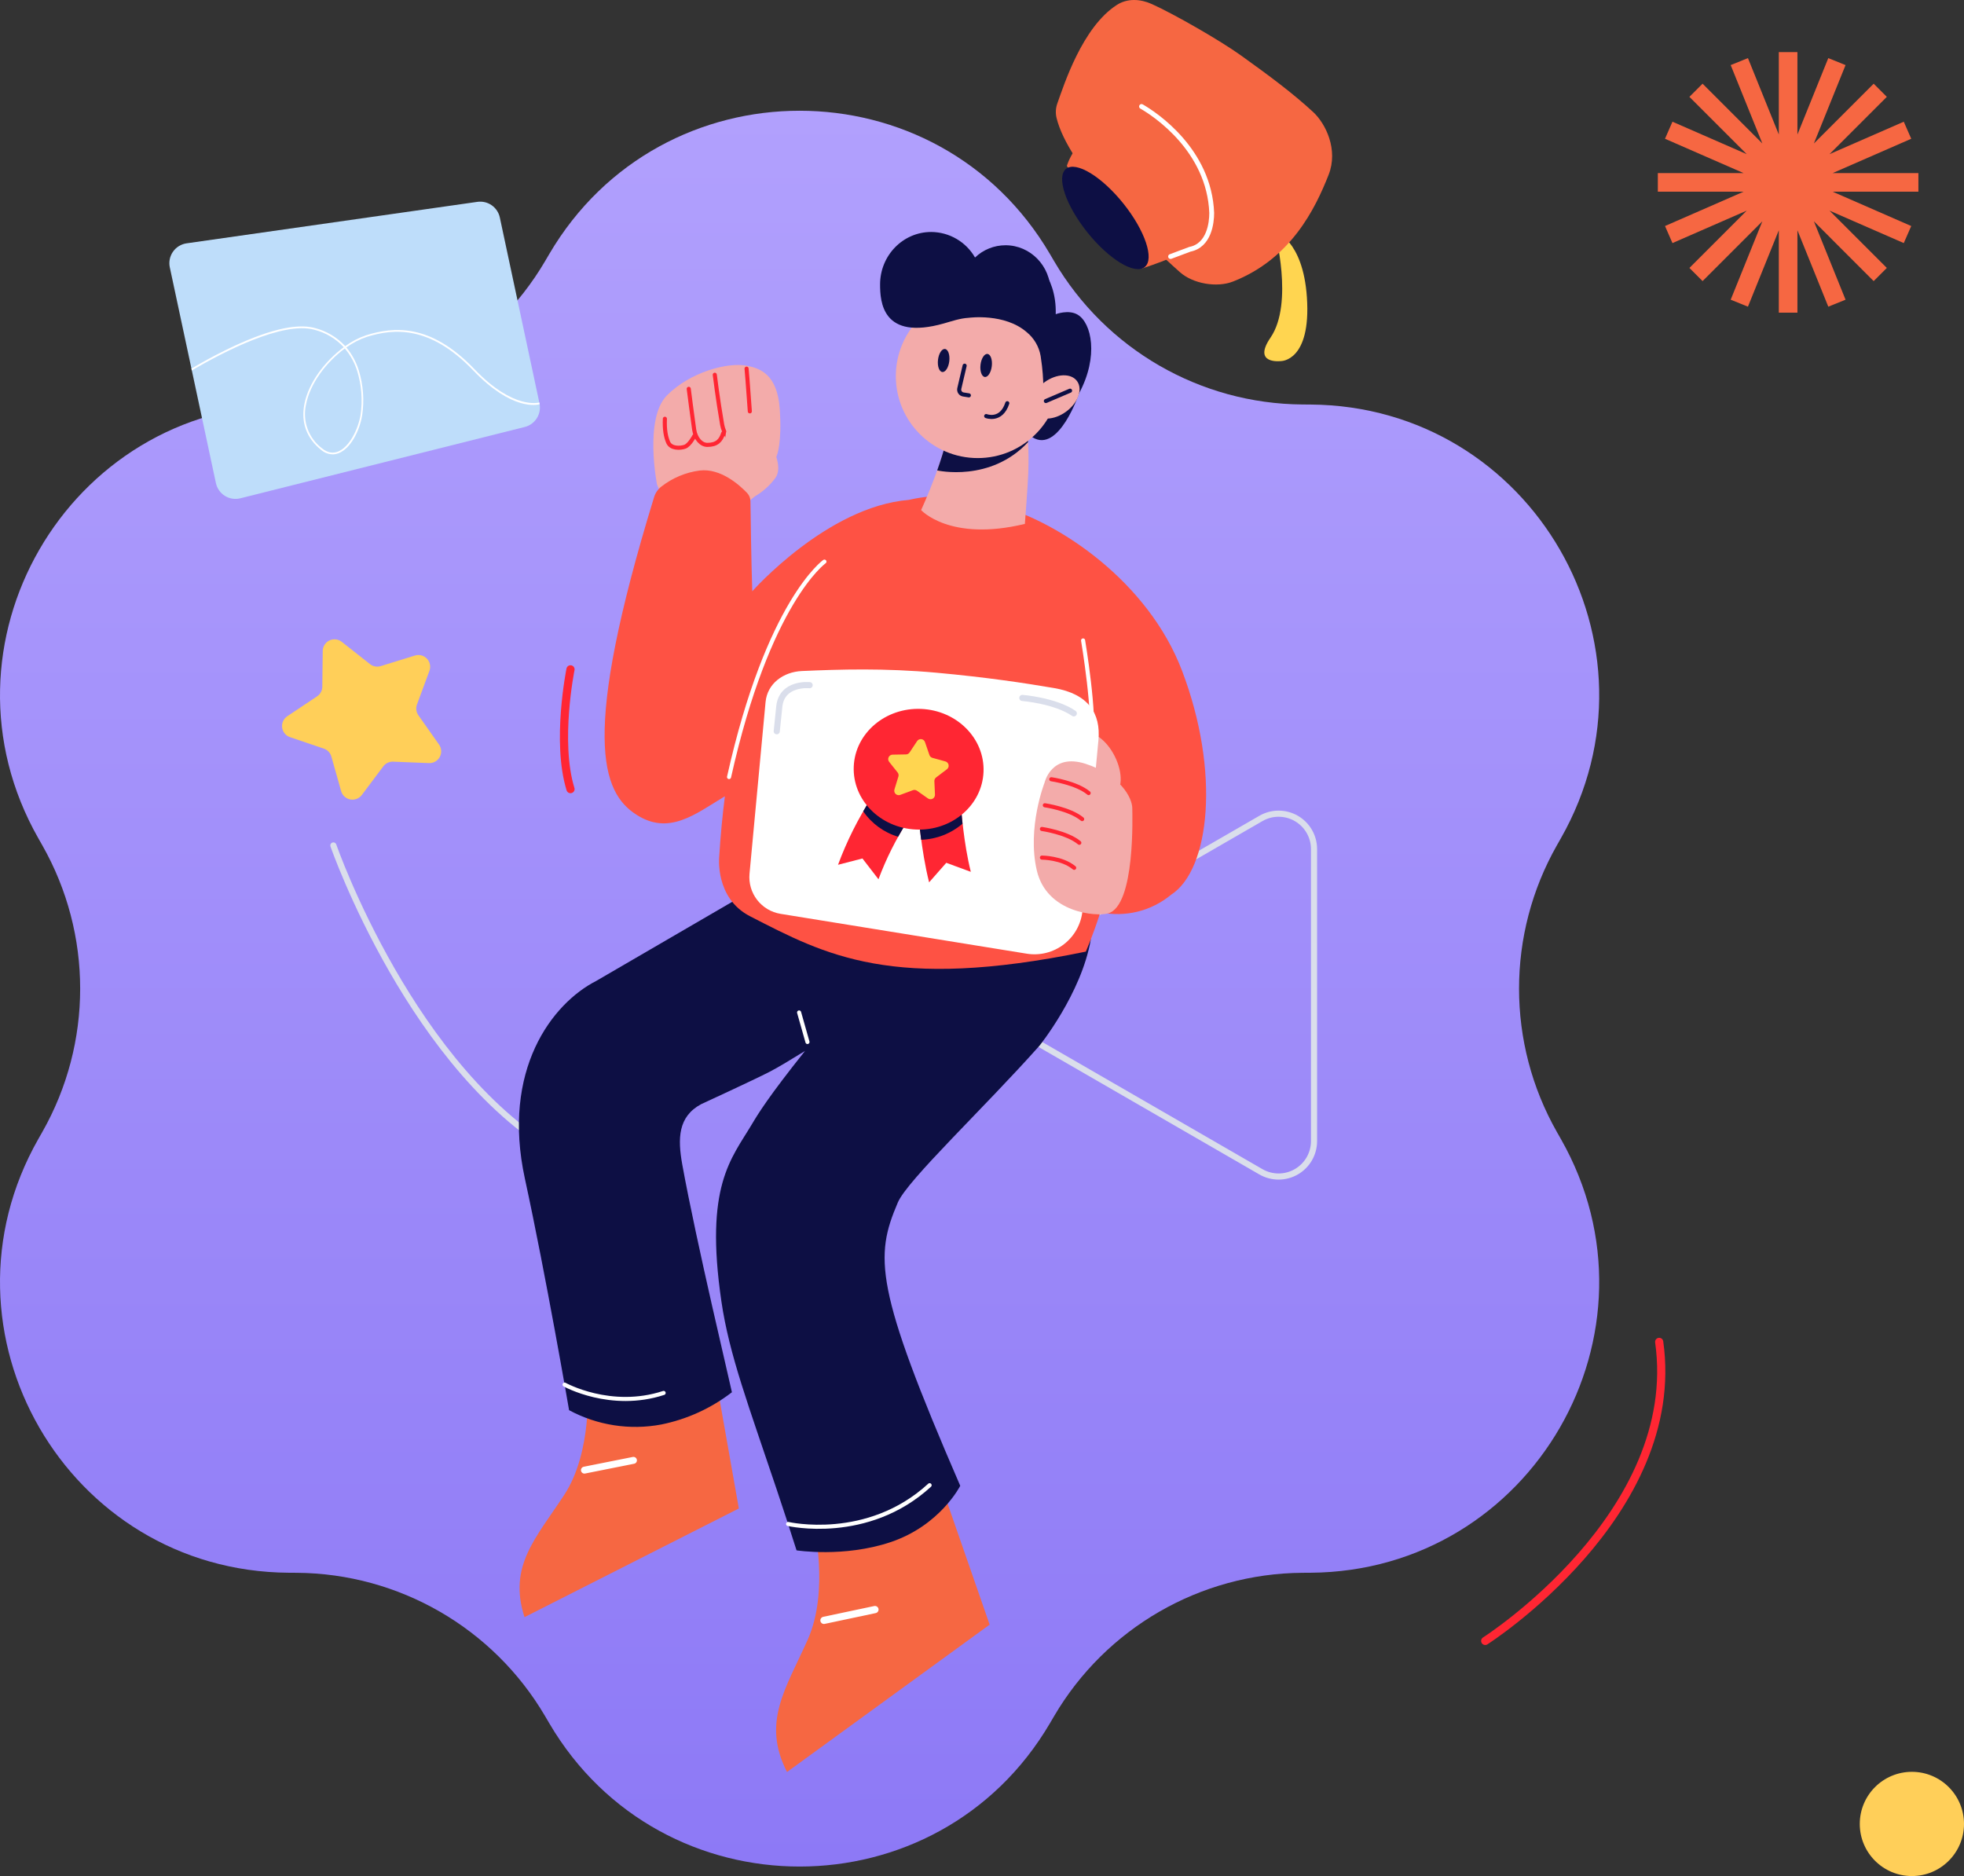 <svg width="603" height="576" viewBox="0 0 603 576" fill="none" xmlns="http://www.w3.org/2000/svg">
<rect x="0" y="0" width="603" height="576" fill="#333333" stroke="none"/>
<path d="M168.619 78.029C203.063 19.324 287.938 19.324 322.379 78.029L323.63 80.161C339.522 107.243 368.487 123.967 399.886 124.187L402.361 124.205C470.422 124.681 512.859 198.184 479.239 257.365L478.018 259.515C462.509 286.817 462.509 320.266 478.018 347.568L479.239 349.716C512.859 408.9 470.422 482.401 402.361 482.878L399.886 482.894C368.487 483.115 339.522 499.84 323.63 526.921L322.379 529.053C287.938 587.759 203.063 587.759 168.619 529.053L167.368 526.921C151.478 499.84 122.511 483.115 91.112 482.894L88.64 482.878C20.578 482.401 -21.858 408.9 11.76 349.716L12.981 347.568C28.49 320.266 28.49 286.817 12.981 259.515L11.76 257.365C-21.858 198.184 20.578 124.681 88.64 124.205L91.112 124.187C122.511 123.967 151.478 107.243 167.368 80.161L168.619 78.029Z" fill="url(#paint0_linear_60_1100)"/>
<path d="M102.356 259.576C102.356 259.576 126.646 329.546 173.011 355.004" stroke="#DADEEB" stroke-width="1.883" stroke-miterlimit="10" stroke-linecap="round"/>
<path d="M387.121 359.77L309.485 314.943C307.833 313.988 306.462 312.615 305.509 310.962C304.556 309.309 304.054 307.434 304.054 305.526C304.054 303.618 304.556 301.743 305.509 300.091C306.462 298.438 307.833 297.064 309.485 296.109L387.121 251.289C388.774 250.331 390.651 249.826 392.561 249.825C394.472 249.823 396.349 250.325 398.004 251.28C399.659 252.235 401.033 253.609 401.988 255.263C402.943 256.918 403.445 258.796 403.444 260.706V350.321C403.449 352.233 402.95 354.114 401.997 355.772C401.043 357.43 399.67 358.807 398.015 359.765C396.359 360.723 394.481 361.228 392.568 361.229C390.656 361.23 388.777 360.726 387.121 359.77Z" stroke="#DADEEB" stroke-width="1.883" stroke-miterlimit="10"/>
<path d="M175.158 205.508C175.158 205.508 170.656 227.727 175.158 242.28" stroke="#FF2633" stroke-width="2.511" stroke-miterlimit="10" stroke-linecap="round"/>
<path d="M456 503.806C456 503.806 516.89 464.983 509.414 412" stroke="#FF2633" stroke-width="2.511" stroke-miterlimit="10" stroke-linecap="round"/>
<path d="M180.367 425.387C180.367 425.387 181.975 445.638 173.23 458.984C164.486 472.331 155.975 480.841 161.038 496.51L226.843 463.147L218.793 417.585L180.367 425.387Z" fill="#F66742"/>
<path d="M179.434 451.373L194.487 448.37" stroke="white" stroke-width="2.124" stroke-miterlimit="10" stroke-linecap="round"/>
<path d="M249.751 467.697C249.751 467.697 254.77 488.27 247.979 503.454C241.188 518.638 233.836 528.811 241.638 544.054L303.845 498.811L288.011 453.25L249.751 467.697Z" fill="#F66742"/>
<path d="M252.978 497.497L268.634 494.182" stroke="white" stroke-width="2.215" stroke-miterlimit="10" stroke-linecap="round"/>
<path d="M201.727 148.791C201.727 148.791 197.702 128.513 204.784 121.381C211.866 114.249 223.393 111.122 229.357 112.296C233.413 113.106 238.68 114.958 239.402 125.581C240.124 136.204 238.529 139.751 238.529 139.751C238.529 139.751 234.543 153.77 226.896 155.113C219.249 156.457 204.363 156.419 201.727 148.791Z" fill="#F3ABAA"/>
<path d="M229.22 113.188C229.22 113.188 229.672 118.298 230.218 126.303" stroke="#FF2633" stroke-width="1.256" stroke-miterlimit="10" stroke-linecap="round"/>
<path d="M219.456 115.059C219.456 115.059 220.329 122.335 221.722 130.384C222.714 136.072 228.434 137.817 230.788 133.014" stroke="#FF2633" stroke-width="1.256" stroke-miterlimit="10" stroke-linecap="round"/>
<path d="M211.465 119.384C211.465 119.384 212.721 129.222 213.135 131.941C213.55 134.659 215.276 136.593 217.172 136.593C220.123 136.593 221.335 135.249 222.038 133.014" stroke="#FF2633" stroke-width="1.256" stroke-miterlimit="10" stroke-linecap="round"/>
<path d="M213.147 133.918C213.147 133.918 211.716 136.656 210.284 137.158C208.853 137.66 205.984 137.786 205.136 135.802C204.42 134.125 203.993 131.934 204.138 128.576" stroke="#FF2633" stroke-width="1.256" stroke-miterlimit="10" stroke-linecap="round"/>
<path d="M225.786 143.141C225.786 143.141 221.108 138.275 223.212 131.652C225.315 125.028 228.353 128.513 228.353 128.513C228.353 128.513 234.939 134.628 236.659 136.932C238.016 138.753 240.163 143.838 238.059 146.751C236.336 149.084 234.147 151.034 231.631 152.477C230.789 152.91 228.448 154.68 224.725 152.948C224.411 152.797 219.589 149.319 225.786 143.141Z" fill="#F3ABAA"/>
<path d="M319.135 321.077C319.135 321.077 332.043 305.074 334.906 288.431L236.389 270.149L183.087 301.156C169.47 308.094 153.912 328.529 161.157 361.892C167.617 391.65 174.655 432.527 174.724 432.967C183.376 437.624 193.363 439.176 203.02 437.362C210.917 435.769 218.342 432.379 224.718 427.455C224.491 426.067 213.768 381.291 209.474 357.535C208.036 349.58 208.156 342.831 215.281 339.008C215.281 339.008 231.291 331.643 236.389 329.019C238.818 327.763 242.987 325.252 247.168 322.666C235.868 336.842 232.785 341.927 230.845 345.179C224.491 355.852 216.292 364.083 221.491 399.586C223.895 416.01 229.916 431.787 238.442 457.238C240.363 462.964 242.403 469.167 244.563 476.004C244.563 476.004 259.084 478.277 273.386 473.493C288.648 468.407 294.82 456.184 294.82 456.184C268.451 395.342 268.539 385.824 275.659 369.193C278.597 362.3 302.272 340.069 319.135 321.077Z" fill="#0D0F44"/>
<path d="M247.915 319.922L245.347 310.856" stroke="white" stroke-width="1.256" stroke-miterlimit="10" stroke-linecap="round"/>
<path d="M241.971 467.899C241.971 467.899 266.305 473.549 285.416 456.002" stroke="white" stroke-width="1.256" stroke-miterlimit="10" stroke-linecap="round"/>
<path d="M173.351 425.113C173.351 425.113 187.495 433.005 203.75 427.674" stroke="white" stroke-width="1.256" stroke-miterlimit="10" stroke-linecap="round"/>
<path d="M362.913 205.923C352.46 178.487 325.206 160.406 307.1 155.365C298.137 151.976 288.371 151.321 279.036 153.481C253.924 155.54 230.964 181.545 230.964 181.545C230.657 172.335 230.462 158.315 230.406 153.883C230.397 152.948 230.036 152.052 229.395 151.372C227.128 148.992 221.296 143.687 214.836 144.466C210.525 145.023 206.445 146.735 203.027 149.419C201.99 150.233 201.225 151.343 200.835 152.602C178.19 226.339 184.763 243.303 195.367 250.121C205.381 256.563 213.354 250.046 222.558 244.471C221.83 250.259 221.233 256.399 220.819 262.96C220.819 262.96 219.394 275.73 230.293 281.324C253.352 293.146 273.763 304.44 333.38 292.172C333.38 292.172 335.396 287.677 337.844 280.099C341.636 280.893 345.559 280.82 349.319 279.886C353.079 278.952 356.58 277.182 359.56 274.707C371.495 267.028 374.728 236.931 362.913 205.923Z" fill="#FE5244"/>
<path d="M332.539 196.637C332.539 196.637 336.494 220.212 334.905 227.363" stroke="white" stroke-width="1.256" stroke-miterlimit="10" stroke-linecap="round"/>
<path d="M253.12 172.435C253.12 172.435 235.849 184.633 223.839 238.569" stroke="white" stroke-width="1.256" stroke-miterlimit="10" stroke-linecap="round"/>
<path d="M341.779 244.266C344.66 242.824 344.876 237.425 342.263 232.207C339.65 226.989 335.197 223.928 332.317 225.371C329.437 226.813 329.22 232.212 331.833 237.43C334.446 242.648 338.899 245.708 341.779 244.266Z" fill="#F3ABAA"/>
<path d="M391.385 70.986C391.385 70.986 397.299 93.104 390.098 103.632C384.36 112.014 393.331 110.859 393.331 110.859C393.331 110.859 402.585 110.94 401.254 91.29C400.055 73.535 391.385 70.986 391.385 70.986Z" fill="#FFD550"/>
<path d="M342.922 1.499C346.143 -0.567 350.11 -0.341 353.595 1.223C360.312 4.236 374.507 12.354 381.049 17.05C389.801 23.328 396.814 28.539 403.148 34.371C407.035 37.956 410.958 45.961 407.914 53.683C403.782 64.168 396.305 79.474 378.576 86.436C373.591 88.389 366.252 87.115 362.252 83.549C350.248 72.876 328.017 51.034 324.389 36.205C324.031 34.718 324.118 33.159 324.64 31.722C326.617 26.222 332.261 8.323 342.922 1.499Z" fill="#F66742"/>
<path d="M327.547 50.965C327.547 50.965 329.368 43.387 342.194 32.846C344.548 30.912 347.781 29.707 350.632 30.762C356.91 33.147 367.715 39.237 377.27 57.99C377.97 59.433 378.261 61.04 378.113 62.637C377.965 64.234 377.382 65.76 376.429 67.049C373.139 71.595 368.029 76.756 350.638 82.431L327.547 50.965Z" fill="#F66742"/>
<path d="M351.457 81.998C354.509 79.553 351.578 70.821 344.908 62.493C338.239 54.165 330.358 49.397 327.305 51.841C324.252 54.286 327.184 63.019 333.853 71.347C340.522 79.674 348.404 84.443 351.457 81.998Z" fill="#0D0F44"/>
<path d="M316.308 78.808C316.308 78.808 324.47 83.875 324.137 96.469C324.137 96.469 328.061 94.969 330.83 96.594C335.168 99.106 337.378 109.458 331.326 120.722C331.326 120.722 325.098 139.38 316.968 134.238L292.859 106.1L316.308 78.808Z" fill="#0D0F44"/>
<path d="M292.164 126.334C291.285 138.526 282.803 156.601 282.803 156.601C282.803 156.601 291.592 166.427 314.665 160.852C314.665 160.852 315.575 148.992 315.7 145.389C316.259 129.831 313.773 124.237 313.591 126.962L292.164 126.334Z" fill="#F3ABAA"/>
<path d="M287.738 144.434C287.738 144.434 304.061 148.201 315.644 135.739C315.613 135.23 315.582 134.747 315.544 134.282L290.632 135.048C289.822 138.25 288.786 141.477 287.738 144.434Z" fill="#0D0F44"/>
<path d="M300.194 140.642C314.084 140.642 325.344 129.382 325.344 115.492C325.344 101.602 314.084 90.341 300.194 90.341C286.304 90.341 275.043 101.602 275.043 115.492C275.043 129.382 286.304 140.642 300.194 140.642Z" fill="#F3ABAA"/>
<path d="M324.773 121.393C323.229 124.388 321.584 124.093 321.113 123.126C319.82 120.439 320.881 118.104 319.506 109.314C319.01 106.427 317.484 103.817 315.211 101.969C308.475 96.117 297.633 97.543 297.425 97.574C294.77 97.718 292.202 98.622 289.835 99.294C270.831 104.693 270.209 92.583 270.209 87.328C270.209 78.438 277.228 71.224 285.905 71.224C288.638 71.24 291.318 71.972 293.679 73.348C296.04 74.724 297.999 76.696 299.359 79.066C301.878 76.649 305.235 75.299 308.726 75.299C316.342 75.299 322.538 81.64 322.538 89.456C322.544 91.779 321.988 94.069 320.918 96.13C324.346 98.453 325.859 103.727 326.355 105.773C327.404 110.074 326.644 117.758 324.773 121.393Z" fill="#0D0F44"/>
<path d="M304.509 112.408C304.736 110.455 304.144 108.782 303.187 108.67C302.229 108.559 301.269 110.051 301.041 112.004C300.814 113.957 301.406 115.63 302.364 115.742C303.321 115.853 304.281 114.361 304.509 112.408Z" fill="#0D0F44"/>
<path d="M291.457 110.883C291.684 108.93 291.092 107.256 290.135 107.145C289.178 107.034 288.217 108.526 287.99 110.479C287.762 112.432 288.354 114.105 289.312 114.217C290.269 114.328 291.23 112.835 291.457 110.883Z" fill="#0D0F44"/>
<path d="M302.785 127.747C302.785 127.747 307.368 129.561 309.264 123.798" stroke="#0D0F44" stroke-width="1.256" stroke-miterlimit="10" stroke-linecap="round"/>
<path d="M327.301 126.402C330.99 123.716 332.504 119.512 330.684 117.012C328.863 114.512 324.397 114.662 320.708 117.348C317.02 120.034 315.505 124.238 317.326 126.739C319.146 129.239 323.612 129.088 327.301 126.402Z" fill="#F3ABAA"/>
<path d="M321.112 123.126L328.539 119.949" stroke="#0D0F44" stroke-width="1.256" stroke-miterlimit="10" stroke-linecap="round"/>
<path d="M296.169 112.277L294.53 119.284C294.483 119.487 294.478 119.699 294.517 119.904C294.555 120.109 294.636 120.304 294.754 120.477C294.872 120.649 295.025 120.795 295.203 120.905C295.38 121.016 295.579 121.088 295.786 121.117L297.468 121.387" stroke="#0D0F44" stroke-width="1.256" stroke-miterlimit="10" stroke-linecap="round"/>
<path d="M104.95 197.077L113.583 203.889C114.041 204.253 114.581 204.501 115.156 204.61C115.732 204.72 116.325 204.687 116.885 204.516L127.389 201.271C128.033 201.07 128.72 201.054 129.373 201.224C130.025 201.395 130.617 201.744 131.081 202.234C131.545 202.723 131.863 203.333 131.998 203.994C132.133 204.655 132.081 205.341 131.846 205.973L128.029 216.282C127.825 216.831 127.758 217.421 127.834 218.002C127.909 218.583 128.125 219.137 128.462 219.615L134.797 228.606C135.185 229.156 135.412 229.805 135.451 230.477C135.49 231.15 135.34 231.82 135.018 232.412C134.696 233.004 134.215 233.494 133.628 233.827C133.042 234.159 132.375 234.321 131.702 234.294L120.715 233.854C120.129 233.83 119.546 233.949 119.017 234.201C118.488 234.452 118.027 234.829 117.676 235.298L111.084 244.088C110.679 244.622 110.133 245.033 109.508 245.274C108.883 245.516 108.203 245.579 107.544 245.456C106.885 245.332 106.273 245.028 105.778 244.577C105.282 244.126 104.921 243.546 104.737 242.901L101.742 232.291C101.583 231.728 101.289 231.212 100.887 230.786C100.485 230.361 99.985 230.039 99.432 229.849L89.041 226.327C88.403 226.11 87.838 225.719 87.41 225.198C86.983 224.676 86.71 224.046 86.622 223.377C86.535 222.709 86.636 222.029 86.915 221.415C87.194 220.802 87.639 220.278 88.2 219.904L97.347 213.802C97.835 213.478 98.237 213.04 98.517 212.526C98.797 212.011 98.947 211.437 98.955 210.851L99.087 199.858C99.094 199.181 99.291 198.521 99.656 197.951C100.02 197.381 100.538 196.925 101.149 196.635C101.761 196.345 102.441 196.233 103.113 196.311C103.785 196.389 104.422 196.654 104.95 197.077Z" fill="#FFCF59"/>
<path d="M161.133 131.087L73.822 152.985C73.02 153.19 72.184 153.231 71.365 153.105C70.547 152.979 69.762 152.689 69.058 152.252C68.355 151.815 67.747 151.241 67.271 150.563C66.794 149.885 66.46 149.118 66.288 148.308L52.137 82.092C51.96 81.266 51.954 80.413 52.121 79.586C52.288 78.758 52.623 77.974 53.106 77.281C53.589 76.588 54.209 76.003 54.928 75.56C55.647 75.118 56.449 74.828 57.285 74.709L146.555 61.977C148.1 61.751 149.674 62.122 150.957 63.014C152.239 63.905 153.134 65.252 153.461 66.779L165.634 123.829C165.969 125.386 165.687 127.013 164.848 128.366C164.008 129.72 162.676 130.695 161.133 131.087Z" fill="#BEDDFA"/>
<path d="M165.696 124.099C165.696 124.011 165.696 123.923 165.652 123.829L165.571 123.578C165.489 123.578 157.717 125.945 145.65 113.32C132.114 99.169 120.813 100.324 112.482 102.91C110.158 103.688 107.968 104.821 105.991 106.269C103.482 103.548 100.236 101.615 96.649 100.707C90.854 99.118 81.619 101.41 69.194 107.525C65.277 109.446 61.66 111.468 58.766 113.175L58.892 113.734C68.535 108.084 86.792 98.572 96.504 101.24C99.972 102.118 103.111 103.98 105.545 106.602C99.932 110.739 94.709 117.388 93.428 124.181C92.373 129.768 94.162 134.596 98.607 138.15C99.689 139.089 101.095 139.569 102.525 139.487C103.002 139.447 103.472 139.339 103.919 139.167C107.686 137.729 110.423 132.217 111.195 127.521C111.881 122.915 111.532 118.213 110.172 113.759C109.371 111.171 108.07 108.765 106.342 106.677C108.257 105.281 110.374 104.187 112.62 103.431C120.782 100.889 131.901 99.765 145.267 113.703C157.296 126.278 165.005 124.306 165.696 124.099ZM109.676 113.922C111.017 118.298 111.362 122.919 110.687 127.446C109.952 131.84 107.246 137.302 103.743 138.658C102.123 139.286 100.516 138.96 98.965 137.723C96.918 136.206 95.355 134.129 94.463 131.742C93.572 129.356 93.391 126.762 93.943 124.275C95.198 117.589 100.359 111.047 105.871 106.991C107.588 109.026 108.881 111.382 109.676 113.922Z" fill="white"/>
<path d="M315.23 292.806L239.659 280.577C236.803 280.115 234.23 278.585 232.459 276.297C230.688 274.009 229.853 271.133 230.123 268.253L235.051 215.516C235.585 209.865 240.526 206.274 246.208 206.023C258.017 205.508 271.471 205.088 287.537 206.544C303 207.951 314.652 209.727 323.618 211.253C334.159 213.042 338.02 219.044 337.247 227.269L332.357 279.553C332.169 281.575 331.567 283.537 330.589 285.317C329.611 287.097 328.278 288.656 326.672 289.899C325.065 291.142 323.221 292.041 321.253 292.542C319.285 293.042 317.234 293.132 315.23 292.806Z" fill="white"/>
<path d="M269.714 269.96L264.792 263.575L257.295 265.515C259.987 258.252 263.465 251.305 267.667 244.797L278.641 252.093C275.041 257.715 272.048 263.705 269.714 269.96ZM278.641 252.093L273.154 248.432L278.641 252.086V252.093Z" fill="#FF2633"/>
<path d="M285.26 270.902C282.748 260.913 281.97 249.588 281.938 249.11L295.123 248.244C295.123 248.351 295.845 258.873 298.067 267.675L290.533 264.906L285.26 270.902Z" fill="#FF2633"/>
<path d="M267.672 244.779C267.566 244.929 266.511 246.524 265.029 249.092C267.606 252.845 271.39 255.604 275.752 256.908C277.36 254.033 278.565 252.199 278.64 252.093L273.153 248.439L267.672 244.779Z" fill="#0D0F44"/>
<path d="M295.096 248.244L281.912 249.11C281.912 249.374 282.176 252.972 282.816 257.831C287.482 257.678 291.956 255.942 295.504 252.909C295.222 250.14 295.096 248.288 295.096 248.244Z" fill="#0D0F44"/>
<path d="M301.967 237.003C302.392 226.776 293.817 218.115 282.814 217.658C271.811 217.201 262.547 225.12 262.122 235.347C261.697 245.574 270.272 254.235 281.275 254.692C292.278 255.15 301.542 247.23 301.967 237.003Z" fill="#FF2633"/>
<path d="M284.015 227.896L285.359 231.814C285.432 232.022 285.555 232.208 285.715 232.359C285.876 232.51 286.07 232.62 286.282 232.68L290.275 233.785C290.519 233.854 290.739 233.99 290.91 234.177C291.081 234.364 291.197 234.595 291.244 234.844C291.291 235.094 291.267 235.351 291.176 235.588C291.085 235.824 290.929 236.031 290.727 236.184L287.418 238.695C287.242 238.827 287.101 239 287.007 239.199C286.913 239.399 286.869 239.618 286.878 239.838L287.06 243.975C287.071 244.229 287.01 244.48 286.885 244.701C286.761 244.922 286.577 245.104 286.354 245.226C286.131 245.348 285.879 245.406 285.626 245.392C285.372 245.378 285.127 245.294 284.919 245.149L281.529 242.769C281.348 242.643 281.139 242.563 280.921 242.536C280.702 242.508 280.48 242.535 280.273 242.612L276.394 244.056C276.156 244.144 275.899 244.164 275.65 244.114C275.402 244.063 275.173 243.945 274.988 243.771C274.804 243.598 274.671 243.376 274.606 243.132C274.54 242.887 274.544 242.629 274.617 242.386L275.828 238.431C275.896 238.219 275.91 237.993 275.869 237.774C275.829 237.555 275.735 237.35 275.596 237.176L272.991 233.905C272.834 233.706 272.737 233.467 272.708 233.215C272.68 232.964 272.722 232.709 272.831 232.481C272.939 232.252 273.109 232.058 273.321 231.92C273.533 231.782 273.78 231.706 274.033 231.701L278.177 231.626C278.398 231.62 278.615 231.559 278.808 231.45C279 231.34 279.163 231.185 279.281 230.998L281.573 227.545C281.714 227.326 281.914 227.152 282.151 227.044C282.387 226.936 282.65 226.899 282.907 226.936C283.165 226.973 283.406 227.083 283.602 227.253C283.799 227.424 283.942 227.647 284.015 227.896Z" fill="#FFD550"/>
<path d="M248.581 210.368C248.581 210.368 240.005 209.464 239.258 216.985L238.479 224.519" stroke="#DADEEB" stroke-width="1.883" stroke-miterlimit="10" stroke-linecap="round"/>
<path d="M313.887 214.285C313.887 214.285 323.932 215.083 329.683 219.025" stroke="#DADEEB" stroke-width="1.883" stroke-miterlimit="10" stroke-linecap="round"/>
<path d="M320.706 240.308C320.706 240.308 322.746 231.105 333.312 234.514C343.879 237.923 347.683 244.929 347.645 248.231C347.645 249.763 348.65 278.103 340.193 280.445C336.577 281.449 321.359 280.344 318.32 267.223C315.281 254.102 320.706 240.308 320.706 240.308Z" fill="#F3ABAA"/>
<path d="M322.782 239.247C322.782 239.247 330.46 240.352 334.24 243.498" stroke="#FF2633" stroke-width="1.256" stroke-miterlimit="10" stroke-linecap="round"/>
<path d="M320.792 247.239C320.792 247.239 328.47 248.344 332.25 251.49" stroke="#FF2633" stroke-width="1.256" stroke-miterlimit="10" stroke-linecap="round"/>
<path d="M319.901 254.516C319.901 254.516 327.611 255.621 331.378 258.76" stroke="#FF2633" stroke-width="1.256" stroke-miterlimit="10" stroke-linecap="round"/>
<path d="M319.901 263.312C319.901 263.312 326.023 263.312 329.802 266.451" stroke="#FF2633" stroke-width="1.256" stroke-miterlimit="10" stroke-linecap="round"/>
<path d="M350.48 32.694C354.611 35.054 371.285 46.068 372.028 65.387C372.028 68.359 371.285 75.344 365.341 76.532L359.396 78.761" stroke="white" stroke-width="1.486" stroke-linecap="round"/>
<path fill-rule="evenodd" clip-rule="evenodd" d="M551.857 16H546.143V41.301L536.665 17.842L531.367 19.983L541.09 44.05L522.736 25.695L518.695 29.736L536.287 47.328L513.49 37.367L511.202 42.604L535.324 53.143H509V58.857H535.324L511.202 69.396L513.49 74.633L536.287 64.672L518.695 82.264L522.736 86.304L541.09 67.95L531.367 92.017L536.665 94.158L546.143 70.699V96H551.857V70.699L561.335 94.158L566.633 92.017L556.91 67.95L575.264 86.304L579.304 82.264L561.713 64.672L584.51 74.633L586.798 69.396L562.676 58.857H589V53.143H562.676L586.798 42.604L584.51 37.367L561.713 47.328L579.304 29.736L575.264 25.695L556.91 44.05L566.633 19.983L561.335 17.842L551.857 41.301V16Z" fill="#F66742"/>
<circle cx="16" cy="16" r="16" transform="matrix(-1 0 0 1 603 544)" fill="#FFCF59"/>
<defs>
<linearGradient id="paint0_linear_60_1100" x1="245.5" y1="34" x2="245.5" y2="573.083" gradientUnits="userSpaceOnUse">
<stop stop-color="#B1A0FD"/>
<stop offset="1" stop-color="#8D79F6"/>
</linearGradient>
</defs>
</svg>
